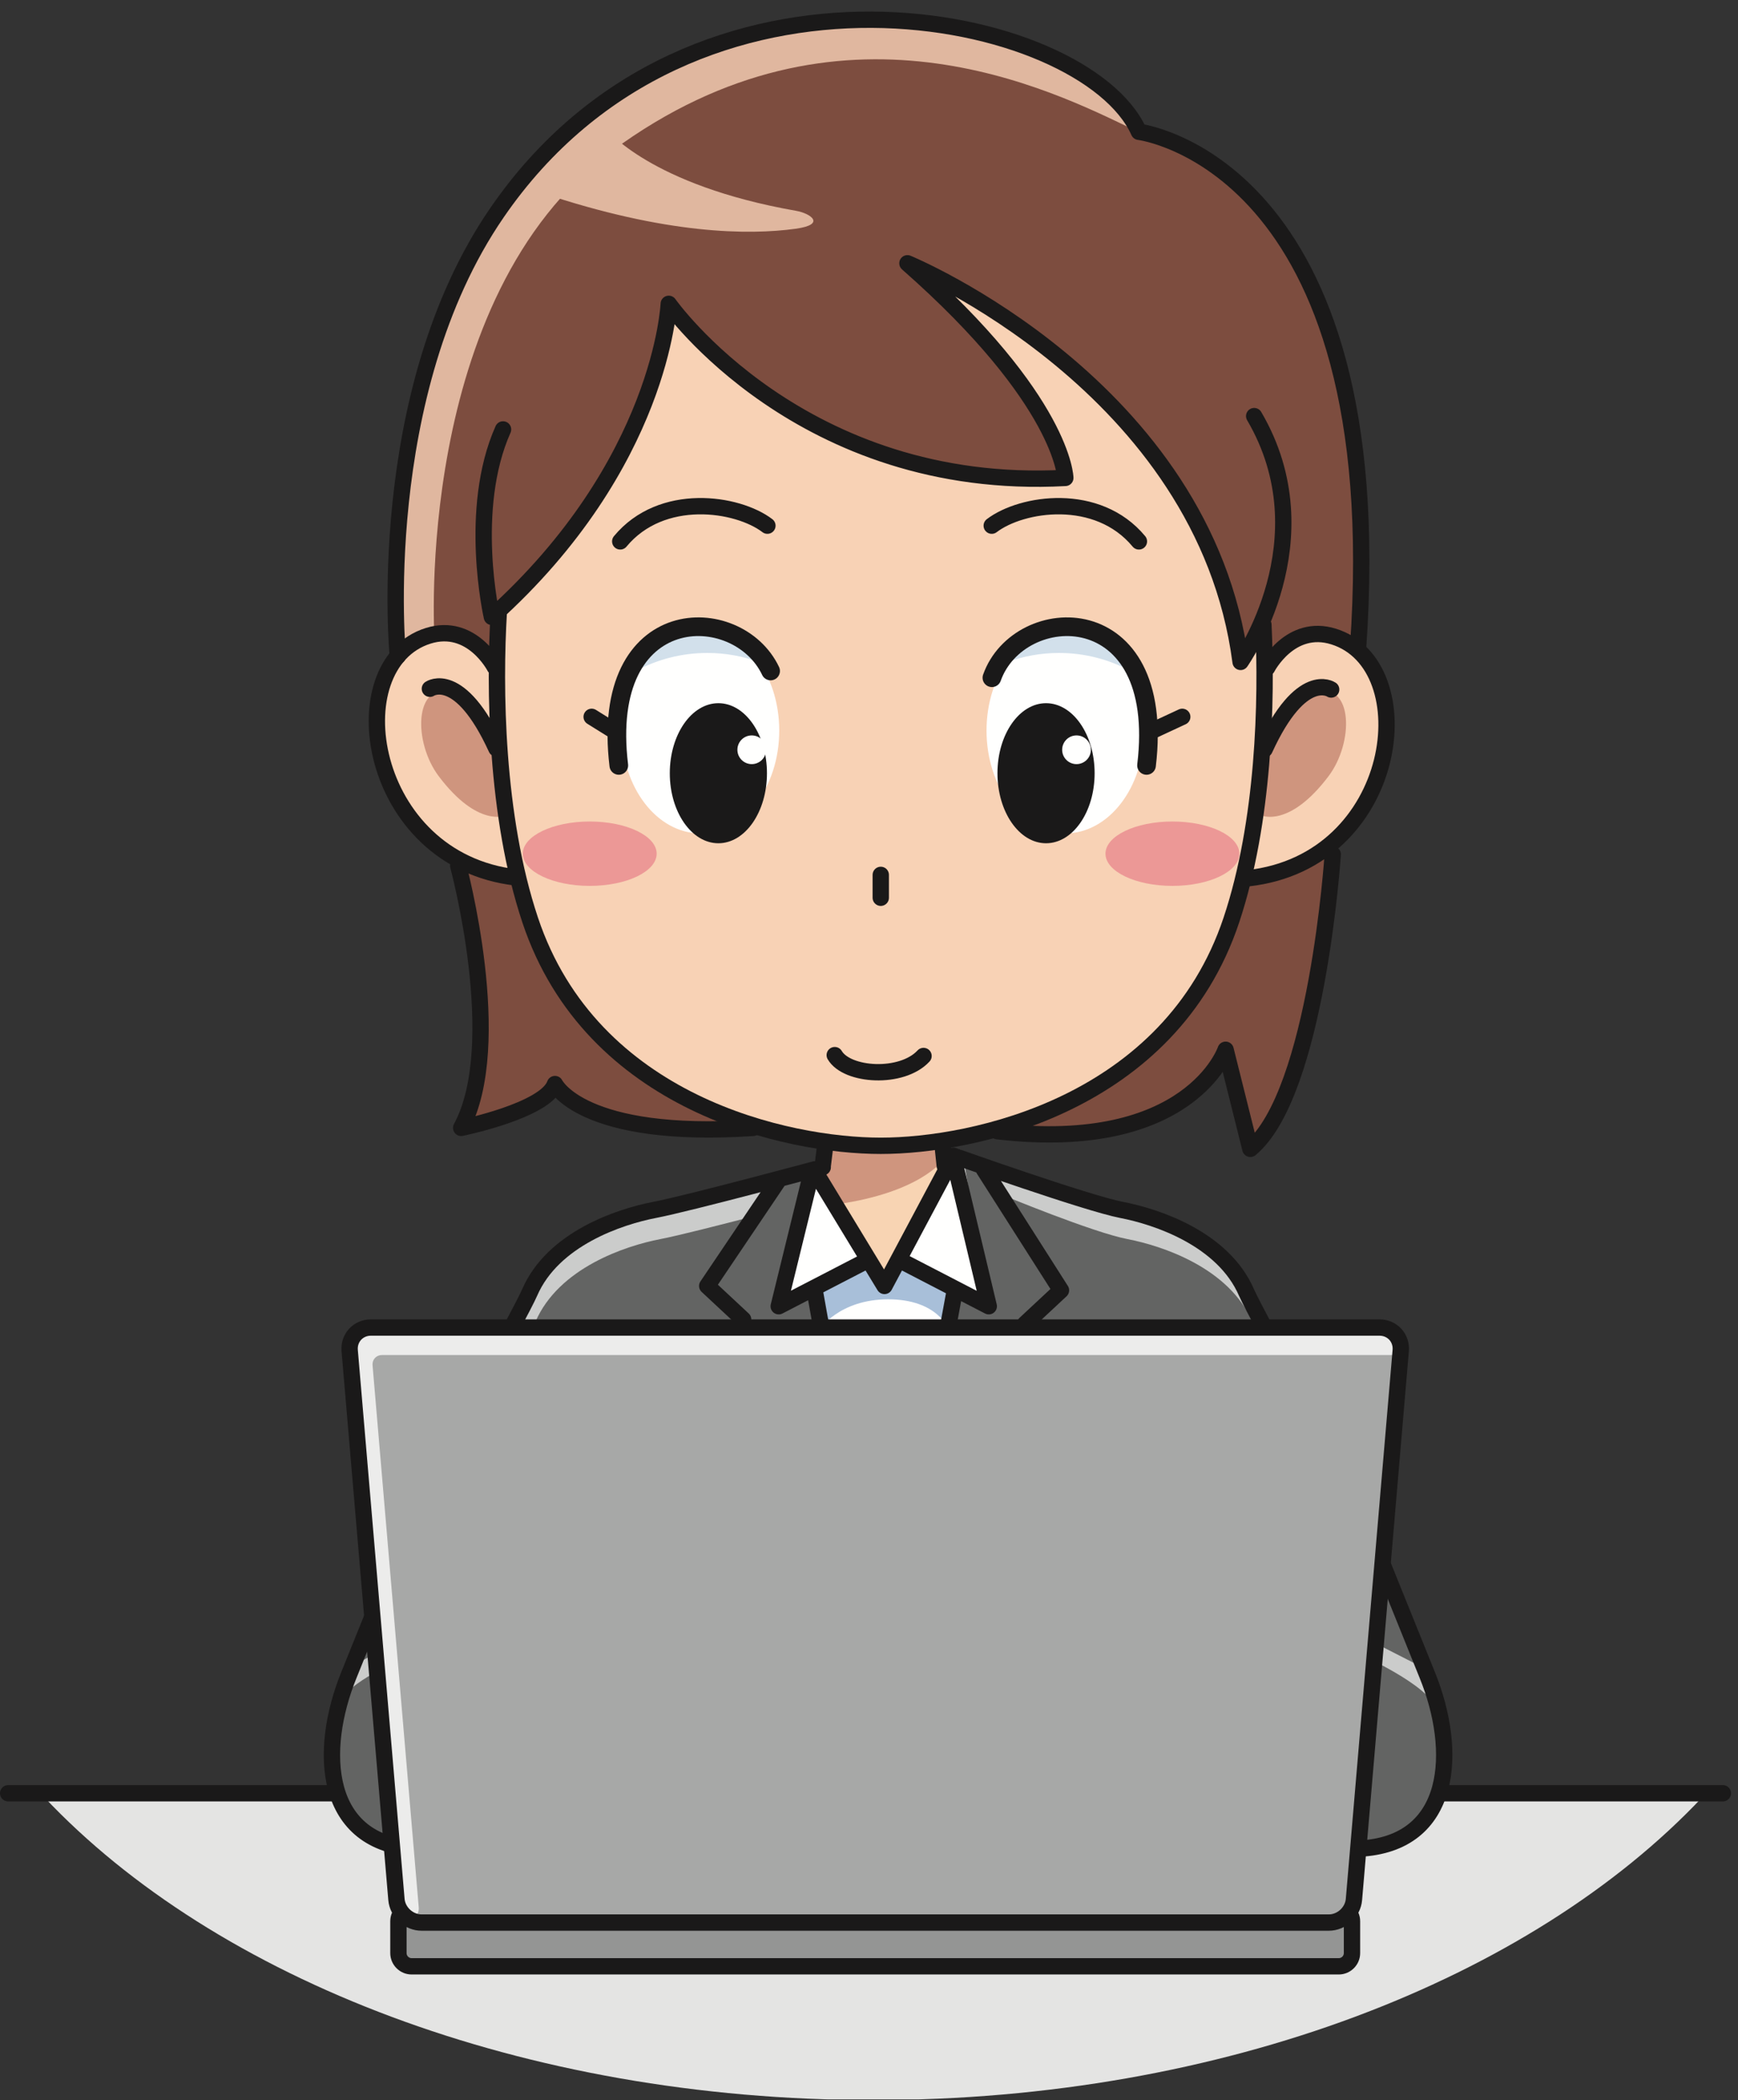 <?xml version="1.0" encoding="UTF-8"?>
<!DOCTYPE svg PUBLIC "-//W3C//DTD SVG 1.1//EN" "http://www.w3.org/Graphics/SVG/1.1/DTD/svg11.dtd">
<svg version="1.1" xmlns="http://www.w3.org/2000/svg" xmlns:xlink="http://www.w3.org/1999/xlink" x="0" y="0" width="596" height="720" viewBox="0, 0, 596, 720">
  <rect x="0" y="0" width="596" height="720" fill="#333333" stroke="none"/>
  <defs>
    <clipPath id="Clip_1">
      <path d="M0,3.96 L593.6,3.96 L593.6,719.76 L0,719.76 z"/>
    </clipPath>
  </defs>
  <g id="Layer_1">
    <g clip-path="url(#Clip_1)">
      <path d="M15.164,616.156 C73.9,678.456 179.244,720 299.468,720 C419.7,720 525.036,678.456 583.772,616.156 L15.164,616.156" fill="#E4E4E3"/>
      <path d="M2.8,614.804 L135.132,614.804 M494.128,614.804 L590.8,614.804" fill-opacity="0" stroke="#1A1919" stroke-width="5.6" stroke-linecap="round" stroke-linejoin="round"/>
    </g>
    <path d="M465.956,633.8 C498.456,632.3 499.956,600.136 489.456,574.3 L463.956,511.136 C463.956,511.136 430.492,450.156 427.456,443.136 C419.456,424.636 396.536,417.108 384.628,414.812 C372.724,412.524 326.952,396.248 326.952,396.248 L282.132,400.172 C282.132,400.172 236.364,412.524 224.456,414.812 C212.552,417.108 189.628,424.636 181.628,443.136 C178.592,450.156 145.128,511.136 145.128,511.136 L119.628,574.3 C109.128,600.136 110.628,632.3 143.128,633.8" fill="#636463"/>
    <path d="M266.128,404.636 C266.128,404.636 236.364,412.524 224.456,414.812 C212.552,417.108 189.628,424.636 181.628,443.136 C178.592,450.156 145.128,511.136 145.128,511.136 L147.128,521.136 C147.128,521.136 180.592,460.156 183.628,453.136 C191.628,434.636 214.552,427.108 226.456,424.812 C232.412,423.668 246.828,420.008 259.76,416.632 L266.128,404.636" fill="#CBCCCB"/>
    <path d="M343.628,409.636 C343.628,409.636 374.724,422.524 386.628,424.812 C398.536,427.108 421.456,434.636 429.456,453.136 L427.456,443.136 C419.456,424.636 396.536,417.108 384.628,414.812 C372.724,412.524 338.628,400.636 338.628,400.636 L343.628,409.636" fill="#CBCCCB"/>
    <path d="M323.976,399.704 L323.104,387.336 L323.976,376.62 L283.004,379.06 L283.004,387.336 L282.132,399.704 L285.964,446.648 L313.432,446.648 L323.976,399.704" fill="#F8D4B3"/>
    <path d="M283.004,382.048 L323.104,382.048 L323.44,397.636 C323.44,397.636 315.812,408.828 286.808,412.9 L281.724,401.2 L283.004,382.048" fill="#CF957E"/>
    <path d="M303.664,571.4 L327.632,441.536 L327.632,393.716 L303.312,440.876 L279.212,401.196 L279.212,441.536 L302.448,571.4" fill="#FFFFFE"/>
    <path d="M279.464,398.02 L276.196,399.704 L267.04,447.836 L297.236,432.208 L279.464,398.02" fill="#FFFFFE"/>
    <g>
      <path d="M308.88,432.208 L339.072,447.836 L329.9,394.432 L327.632,393.716 L308.88,432.208" fill="#FFFFFE"/>
      <path d="M342.052,387.828 C408.2,395.508 420.288,359.9 420.288,359.9 L428.78,393.872 C451.644,374.92 457.028,292.924 457.028,292.924 L466.016,219.54 C477.608,53.428 390.56,45.188 390.56,45.188 C372.184,4.028 237.924,-25.372 170.404,72.952 C127.736,135.092 135.556,221.948 135.556,221.948 L157.136,296.844 C157.136,296.844 173.68,357.944 158.148,386.684 C158.148,386.684 187.048,380.808 190.312,371.66 C190.312,371.66 199.448,390.608 258.248,386.684" fill="#7D4D3F"/>
      <path d="M390.56,45.188 C372.184,4.028 237.924,-25.372 170.404,72.952 C127.736,135.092 135.556,221.948 135.556,221.948 L148.988,218.644 C148.988,218.644 141.532,102.12 209.912,51.72 C288.188,-5.98 360.604,30.912 388.924,44.532 C389.58,44.532 390.56,45.188 390.56,45.188" fill="#E0B79F"/>
    </g>
    <path d="M169.668,228.684 C169.668,228.684 161.756,213.324 146.856,217.976 C115.792,227.688 125.752,295.028 177.088,300.836" fill="#F8D2B5"/>
    <path d="M434.532,228.944 C434.532,228.944 442.444,213.58 457.34,218.236 C488.408,227.944 480.152,295.288 428.016,301.096" fill="#F8D2B5"/>
    <path d="M432.924,212.764 C429.204,221.568 425.424,226.932 425.424,226.932 C413.096,132.204 311.18,90.264 311.18,90.264 C364.868,137.468 365.324,163.848 365.324,163.848 C274.676,168.744 229.328,104.168 229.328,104.168 C229.328,104.168 228.852,115.392 222.94,132.54 C215.964,152.764 201.38,181.224 171.12,209.22 C171.072,209.648 171.048,209.892 171.048,209.892 C169.508,235.44 169.916,279.836 181.82,315.468 C202.892,378.536 270.116,392.828 302.036,392.828 C333.948,392.828 401.18,378.536 422.252,315.468 C433.512,281.752 438.432,239.708 433.252,214.184 C433.16,213.708 433.024,213.236 432.924,212.764" fill="#F8D2B5"/>
    <path d="M267.22,250.472 C267.22,269.94 255.12,285.72 240.2,285.72 C225.276,285.72 213.172,269.94 213.172,250.472 C213.172,231.004 225.276,215.224 240.2,215.224 C255.12,215.224 267.22,231.004 267.22,250.472" fill="#FFFFFE"/>
    <path d="M392.344,250.472 C392.344,269.94 380.248,285.72 365.324,285.72 C350.404,285.72 338.3,269.94 338.3,250.472 C338.3,231.004 350.404,215.224 365.324,215.224 C380.248,215.224 392.344,231.004 392.344,250.472" fill="#FFFFFE"/>
    <path d="M225.184,292.684 C225.184,298.776 214.912,303.72 202.236,303.72 C189.56,303.72 179.28,298.776 179.28,292.684 C179.28,286.592 189.56,281.648 202.236,281.648 C214.912,281.648 225.184,286.592 225.184,292.684" fill="#EC9896"/>
    <path d="M425.004,292.684 C425.004,298.776 414.728,303.72 402.052,303.72 C389.372,303.72 379.096,298.776 379.096,292.684 C379.096,286.592 389.372,281.648 402.052,281.648 C414.728,281.648 425.004,286.592 425.004,292.684" fill="#EC9896"/>
    <path d="M173.328,279.592 L171.04,254.812 C171.04,254.812 164.6,239.448 154.708,237.072 C141.968,234.012 141.708,254.544 150.46,266.132 C163.852,283.876 173.328,279.592 173.328,279.592" fill="#CF957E"/>
    <path d="M432.7,279.592 L434.988,254.812 C434.988,254.812 441.424,239.448 451.32,237.072 C464.06,234.012 464.32,254.544 455.572,266.132 C442.18,283.876 432.7,279.592 432.7,279.592" fill="#CF957E"/>
    <path d="M279.944,442.404 L298.004,432.484 L303.312,440.876 L309.196,432.484 L326.236,441.388 L325.22,455.628 C325.22,455.628 321.512,445.46 304.596,445.46 C287.688,445.46 280.96,455.884 280.96,455.884 L279.944,442.404" fill="#A8BFD9"/>
    <path d="M242.58,223.86 C248.84,223.86 254.8,224.996 260.304,226.988 C255.36,219.788 248.196,215.224 240.2,215.224 C231.164,215.224 223.196,221.028 218.284,229.904 C225.448,226.08 233.732,223.86 242.58,223.86" fill="#D2E0EB"/>
    <path d="M363.116,223.86 C356.856,223.86 350.892,224.996 345.392,226.988 C350.336,219.788 357.5,215.224 365.496,215.224 C374.532,215.224 382.5,221.028 387.412,229.904 C380.248,226.08 371.964,223.86 363.116,223.86" fill="#D2E0EB"/>
    <path d="M185.692,66.092 C228.48,80.456 256.9,80.616 272.824,78.428 C283.524,76.96 277.888,73.132 273.012,72.28 C222.872,63.488 207.912,44.236 207.912,44.236 L185.692,66.092" fill="#E0B79F"/>
    <path d="M121.628,570.636 L135.128,563.636 L135.128,570.136 C135.128,570.136 117.628,577.636 115.128,585.636 C112.628,593.636 116.628,575.136 121.628,570.636" fill="#CBCCCB"/>
    <path d="M485.844,570.636 L466.216,560.616 L466.216,567.116 C466.216,567.116 489.844,577.636 492.344,585.636 C494.844,593.636 490.844,575.136 485.844,570.636" fill="#CBCCCB"/>
    <path d="M263.16,180.224 C252.872,172.384 226.9,168.464 212.692,185.612" fill-opacity="0" stroke="#1A1919" stroke-width="5.6" stroke-linecap="round" stroke-linejoin="round"/>
    <path d="M264.26,230.04 C252.924,206.136 205.42,206.032 212.2,262.42" fill-opacity="0" stroke="#1A1919" stroke-width="6.4" stroke-linecap="round" stroke-linejoin="round"/>
    <path d="M169.668,228.684 C169.668,228.684 161.756,213.324 146.856,217.976 C115.792,227.688 125.752,295.028 177.088,300.836 M147.416,236.132 C147.416,236.132 157.656,229.148 170.224,256.616 M171.048,209.892 C169.508,235.44 169.916,279.836 181.82,315.468 C202.892,378.536 270.116,392.828 302.036,392.828 C333.948,392.828 401.18,378.536 422.252,315.468 C433.512,281.752 434.488,240.2 433.252,214.184 M340.088,180.224 C350.38,172.384 376.348,168.464 390.56,185.612" fill-opacity="0" stroke="#1A1919" stroke-width="5.6" stroke-linecap="round" stroke-linejoin="round"/>
    <path d="M340.148,232.356 C349.416,206.2 400.168,204.268 393.172,262.42" fill-opacity="0" stroke="#1A1919" stroke-width="6.4" stroke-linecap="round" stroke-linejoin="round"/>
    <path d="M434.532,228.944 C434.532,228.944 442.444,213.58 457.34,218.236 C488.408,227.944 480.152,295.288 428.016,301.096 M456.488,236.392 C456.488,236.392 446.252,229.408 433.68,256.876 M202.892,245.76 L211.544,251.148 M393.828,251.148 L405.42,245.76 M302.036,307.788 L302.036,299.948 M430.088,142.656 C454.996,185.124 425.424,226.932 425.424,226.932 C413.096,132.204 311.18,90.264 311.18,90.264 C364.868,137.468 365.324,163.848 365.324,163.848 C274.676,168.744 229.328,104.168 229.328,104.168 C229.328,104.168 227.008,159.064 168.672,211.496 C168.672,211.496 160.26,174.676 172.508,147.228 M136.412,224.924 C136.412,224.924 127.736,135.092 170.404,72.952 C237.924,-25.372 372.184,4.028 390.56,45.188 C390.56,45.188 477.332,55.716 465.736,221.828 M157.136,296.844 C157.136,296.844 173.68,357.944 158.148,386.684 C158.148,386.684 187.048,380.808 190.312,371.66 C190.312,371.66 199.448,390.608 258.248,386.684 M457.028,292.924 C457.028,292.924 451.644,374.92 428.78,393.872 L420.288,359.9 C420.288,359.9 408.2,395.508 342.052,387.828 M282.132,400.172 C282.132,400.172 236.364,412.524 224.456,414.812 C212.552,417.108 189.628,424.636 181.628,443.136 C178.592,450.156 145.128,511.136 145.128,511.136 L119.628,574.3 C109.128,600.136 110.628,632.3 143.128,633.8 M326.952,396.248 C326.952,396.248 372.724,412.524 384.628,414.812 C396.536,417.108 419.456,424.636 427.456,443.136 C430.492,450.156 463.956,511.136 463.956,511.136 L489.456,574.3 C499.956,600.136 498.456,632.3 465.956,633.8 M279.212,401.196 L303.312,440.876 L326.88,396.636 M297.236,432.208 L267.04,447.836 L278.38,401.636 M279.212,441.536 L302.448,571.4 M266.628,405.136 L242.524,440.876 L254.84,452.36 L240.94,467.728 L294.056,568.192 M326.88,396.636 L339.072,447.836 L308.88,432.208 M327.38,442.636 L303.664,571.4 M337.38,400.888 L363.836,442.376 L351.524,453.86 L365.168,467.728 L312.06,568.192 M282.132,399.704 L283.036,392.268 M323.976,399.704 L323.104,391.428" fill-opacity="0" stroke="#1A1919" stroke-width="5.6" stroke-linecap="round" stroke-linejoin="round"/>
    <path d="M263.008,265.092 C263.008,278.356 255.548,289.104 246.348,289.104 C237.144,289.104 229.688,278.356 229.688,265.092 C229.688,251.832 237.144,241.084 246.348,241.084 C255.548,241.084 263.008,251.832 263.008,265.092" fill="#1A1919"/>
    <path d="M342.052,265.092 C342.052,278.356 349.508,289.104 358.712,289.104 C367.916,289.104 375.372,278.356 375.372,265.092 C375.372,251.832 367.916,241.084 358.712,241.084 C349.508,241.084 342.052,251.832 342.052,265.092" fill="#1A1919"/>
    <path d="M262.712,257.052 C262.712,259.772 260.512,261.972 257.792,261.972 C255.076,261.972 252.872,259.772 252.872,257.052 C252.872,254.336 255.076,252.132 257.792,252.132 C260.512,252.132 262.712,254.336 262.712,257.052" fill="#FFFFFE"/>
    <path d="M374.084,257.052 C374.084,259.772 371.88,261.972 369.16,261.972 C366.44,261.972 364.24,259.772 364.24,257.052 C364.24,254.336 366.44,252.132 369.16,252.132 C371.88,252.132 374.084,254.336 374.084,257.052" fill="#FFFFFE"/>
    <path d="M286.252,361.74 C290.432,368.9 309.24,370.096 316.7,362.036" fill-opacity="0" stroke="#1A1919" stroke-width="5.6" stroke-linecap="round" stroke-linejoin="round"/>
    <path d="M463.628,669.604 C463.628,672.1 461.588,674.136 459.092,674.136 L141.164,674.136 C138.668,674.136 136.628,672.1 136.628,669.604 L136.628,658.672 C136.628,656.176 138.668,654.136 141.164,654.136 L459.092,654.136 C461.588,654.136 463.628,656.176 463.628,658.672 L463.628,669.604" fill="#949594"/>
    <path d="M463.628,669.604 C463.628,672.1 461.588,674.136 459.092,674.136 L141.164,674.136 C138.668,674.136 136.628,672.1 136.628,669.604 L136.628,658.672 C136.628,656.176 138.668,654.136 141.164,654.136 L459.092,654.136 C461.588,654.136 463.628,656.176 463.628,658.672 L463.628,669.604 z" fill-opacity="0" stroke="#1A1919" stroke-width="5.6" stroke-linecap="round" stroke-linejoin="round"/>
    <path d="M464.3,651.232 C463.932,655.58 460.06,659.136 455.692,659.136 L144.568,659.136 C140.2,659.136 136.324,655.58 135.952,651.232 L119.916,463.044 C119.544,458.696 122.808,455.136 127.176,455.136 L473.08,455.136 C477.444,455.136 480.712,458.696 480.34,463.044 L464.3,651.232" fill="#A7A8A7"/>
    <path d="M139.612,654.292 L123.776,468.472 C123.408,464.124 126.672,460.568 131.04,460.568 L476.94,460.568" fill-opacity="0" stroke="#ECECEB" stroke-width="8" stroke-linecap="round" stroke-linejoin="round"/>
    <path d="M464.3,651.232 C463.932,655.58 460.06,659.136 455.692,659.136 L144.568,659.136 C140.2,659.136 136.324,655.58 135.952,651.232 L119.916,463.044 C119.544,458.696 122.808,455.136 127.176,455.136 L473.08,455.136 C477.444,455.136 480.712,458.696 480.34,463.044 L464.3,651.232 z" fill-opacity="0" stroke="#1A1919" stroke-width="5.6" stroke-linecap="round" stroke-linejoin="round"/>
  </g>
</svg>
